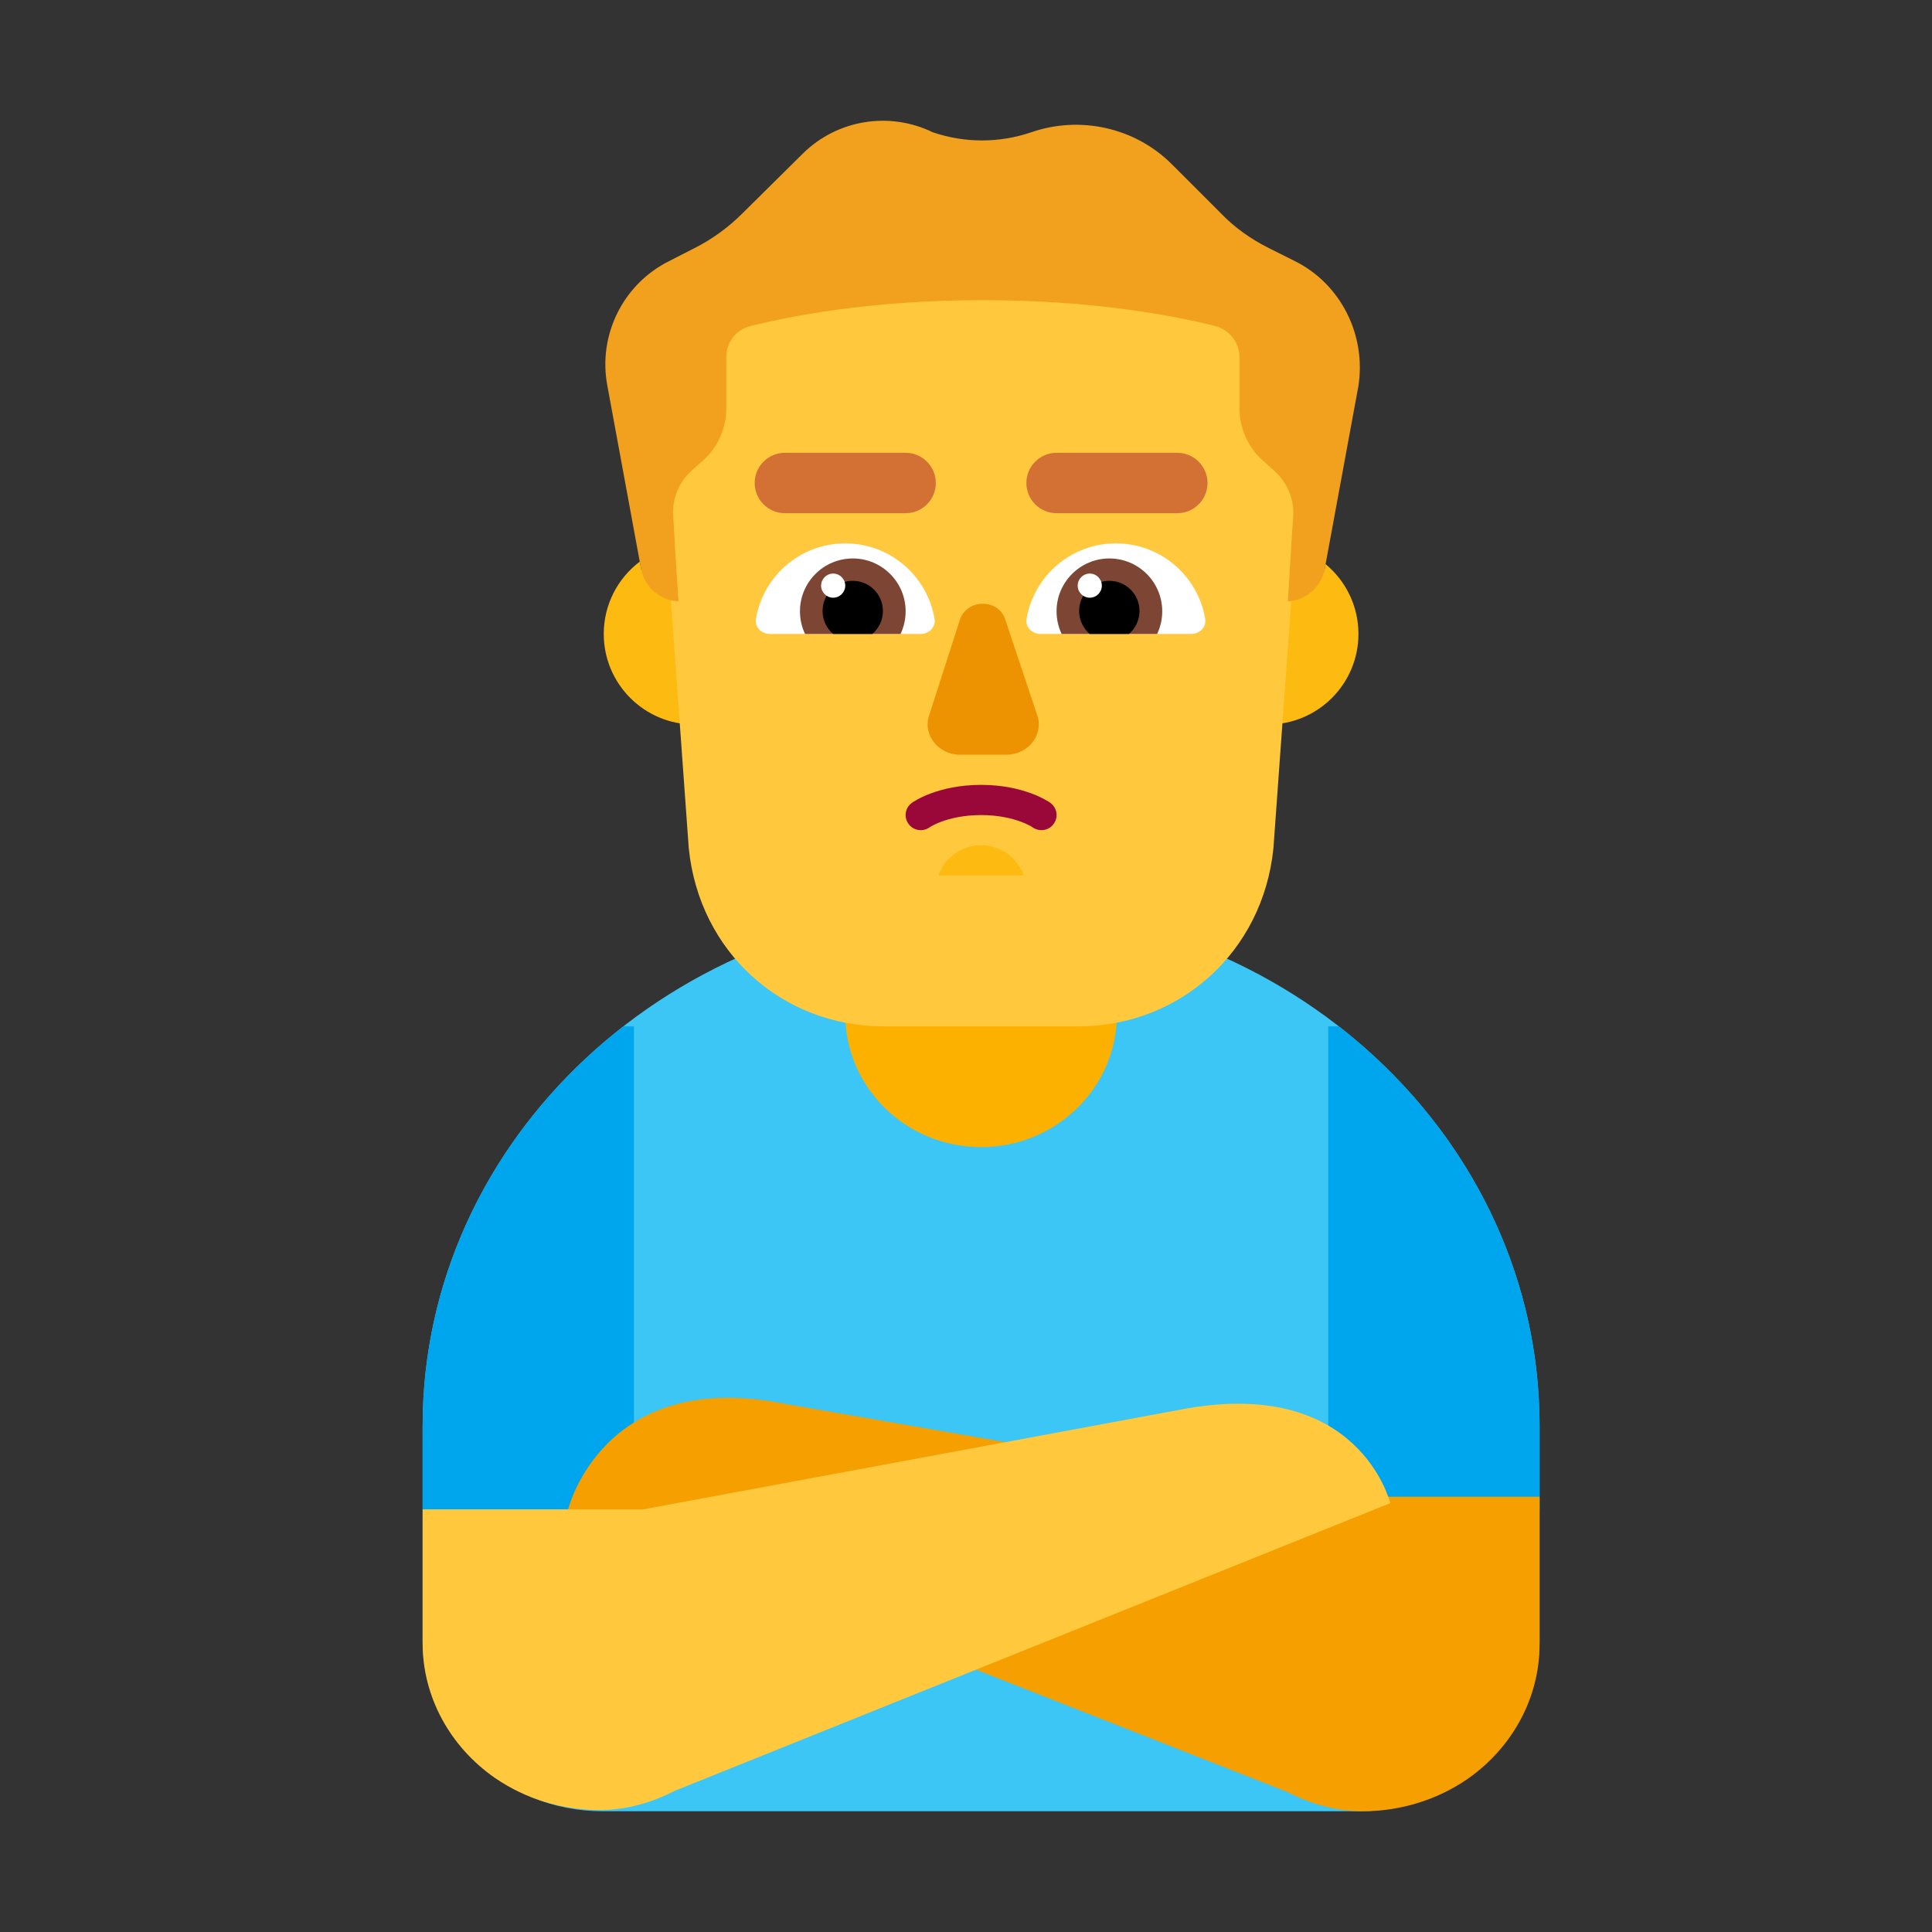 <svg width="32" height="32" viewBox="0 0 32 32" fill="none" xmlns="http://www.w3.org/2000/svg">
<rect x="0" y="0" width="32" height="32" fill="#333333" stroke="none"/>
<path d="M22.513 30C24.166 30 25.5 28.721 25.5 27.151V23.617C25.5 18.856 21.358 15 16.25 15C11.142 15 7 18.856 7 23.617V27.151C7 28.721 8.334 30 9.987 30H22.513Z" fill="#3BC6F6"/>
<path d="M10.5 25H7V23.617C7 20.957 8.292 18.58 10.324 17H10.5V25Z" fill="#00A6ED"/>
<path d="M22 25H25.5V23.617C25.5 20.957 24.207 18.58 22.176 17H22V25Z" fill="#00A6ED"/>
<path d="M12.99 23.25L21.85 24.79H25.5V27.24C25.5 28.12 25.05 28.95 24.3 29.47C23.79 29.82 23.18 30 22.57 30H22.56C22.13 30 21.71 29.88 21.32 29.68L9.41 25C9.41 25 9.98 22.65 12.99 23.25Z" fill="#F59F00"/>
<path d="M19.51 23.356L10.65 25H7V27.22C7 28.1 7.45 28.93 8.2 29.45C8.71 29.8 9.32 29.98 9.93 29.98H9.94C10.37 29.98 10.79 29.86 11.18 29.66L23.03 24.896C23.02 24.896 22.52 22.756 19.51 23.356Z" fill="#FFC83D"/>
<path d="M21.44 4.321L21.02 4.111C20.72 3.961 20.45 3.771 20.22 3.531L19.41 2.721C18.8 2.111 17.89 1.911 17.08 2.191C16.55 2.371 15.98 2.371 15.45 2.191C14.73 1.841 13.87 1.981 13.3 2.541L12.3 3.531C12.07 3.761 11.8 3.961 11.5 4.111L11.09 4.321C10.32 4.701 9.9 5.551 10.06 6.391L10.62 9.431C10.68 9.731 10.24 10.961 10.24 10.961H22.33C22.33 10.961 21.88 9.731 21.94 9.431L22.5 6.391C22.63 5.551 22.21 4.701 21.44 4.321Z" fill="#F1A11E"/>
<path d="M16.25 19C15.007 19 14 18.014 14 16.797V14.203C14 12.986 15.007 12 16.25 12C17.493 12 18.5 12.986 18.5 14.203V16.797C18.5 18.014 17.493 19 16.25 19Z" fill="#FCB100"/>
<path d="M21.386 9.05C21.356 9.508 21.33 9.961 21.33 9.961C21.63 9.941 21.88 9.731 21.94 9.431L21.956 9.344C22.288 9.619 22.5 10.035 22.5 10.5C22.5 11.328 21.828 12 21 12C20.172 12 19.5 11.328 19.5 10.5C19.5 9.672 20.172 9 21 9C21.133 9 21.263 9.017 21.386 9.05Z" fill="#FDBB11"/>
<path d="M10.596 9.303L10.62 9.431C10.68 9.731 10.94 9.951 11.24 9.961C11.24 9.961 11.208 9.501 11.179 9.034C11.282 9.012 11.39 9 11.5 9C12.328 9 13 9.672 13 10.5C13 11.328 12.328 12 11.5 12C10.672 12 10 11.328 10 10.5C10 10.011 10.234 9.576 10.596 9.303Z" fill="#FDBB11"/>
<path d="M11.112 9.944C11.153 9.953 11.196 9.959 11.24 9.961C11.24 9.961 11.18 9.101 11.15 8.541C11.13 8.251 11.25 7.981 11.46 7.791L11.64 7.631C11.89 7.411 12.03 7.091 12.03 6.761V5.911C12.03 5.671 12.19 5.461 12.43 5.401C13.06 5.241 14.41 4.971 16.28 4.971C18.15 4.971 19.5 5.241 20.13 5.401C20.36 5.461 20.53 5.671 20.53 5.911V6.761C20.53 7.091 20.67 7.411 20.92 7.631L21.11 7.801C21.32 7.991 21.44 8.271 21.42 8.551C21.38 9.101 21.33 9.961 21.33 9.961C21.349 9.96 21.368 9.957 21.387 9.955L21.092 14.048C20.919 15.769 19.537 17 17.861 17H14.639C12.953 17 11.581 15.769 11.408 14.048L11.112 9.944Z" fill="#FFC83D"/>
<path d="M16.957 14.5H15.543C15.646 14.209 15.924 14 16.25 14C16.577 14 16.854 14.209 16.957 14.5Z" fill="#FDBB11"/>
<path d="M15.105 13.297C14.992 13.377 14.966 13.533 15.047 13.645C15.126 13.757 15.281 13.783 15.394 13.705L15.4 13.701C15.406 13.697 15.418 13.69 15.435 13.68C15.468 13.662 15.521 13.636 15.593 13.609C15.737 13.556 15.958 13.5 16.25 13.5C16.542 13.5 16.763 13.556 16.907 13.609C16.979 13.636 17.032 13.662 17.066 13.68C17.082 13.69 17.094 13.697 17.1 13.701L17.106 13.705C17.106 13.705 17.106 13.705 17.106 13.705C17.219 13.783 17.374 13.757 17.453 13.645C17.534 13.533 17.508 13.377 17.395 13.297L17.394 13.295L17.392 13.294L17.386 13.29C17.381 13.287 17.375 13.283 17.367 13.278C17.352 13.268 17.331 13.256 17.305 13.242C17.252 13.213 17.177 13.176 17.081 13.141C16.887 13.069 16.608 13 16.25 13C15.892 13 15.613 13.069 15.419 13.141C15.323 13.176 15.248 13.213 15.195 13.242C15.169 13.256 15.148 13.268 15.133 13.278C15.125 13.283 15.119 13.287 15.115 13.29L15.109 13.294L15.106 13.295L15.105 13.297Z" fill="#990839"/>
<path d="M15.9 10.262L15.39 11.848C15.28 12.169 15.54 12.5 15.9 12.5H16.67C17.03 12.5 17.29 12.169 17.18 11.848L16.65 10.262C16.54 9.913 16.02 9.913 15.9 10.262Z" fill="#ED9200"/>
<path d="M15.479 10.251C15.502 10.387 15.388 10.5 15.25 10.5H12.75C12.612 10.5 12.498 10.387 12.521 10.251C12.639 9.541 13.256 9 14 9C14.743 9 15.361 9.541 15.479 10.251Z" fill="white"/>
<path d="M19.962 10.251C19.984 10.387 19.87 10.5 19.732 10.5H17.232C17.094 10.5 16.98 10.387 17.003 10.251C17.121 9.541 17.739 9 18.482 9C19.226 9 19.843 9.541 19.962 10.251Z" fill="white"/>
<path d="M15 10.125C15 10.259 14.97 10.386 14.916 10.5H13.334C13.28 10.386 13.25 10.259 13.25 10.125C13.25 9.642 13.642 9.25 14.125 9.25C14.608 9.25 15 9.642 15 10.125Z" fill="#7D4533"/>
<path d="M19.25 10.125C19.25 10.259 19.22 10.386 19.166 10.5H17.584C17.53 10.386 17.5 10.259 17.5 10.125C17.5 9.642 17.892 9.25 18.375 9.25C18.858 9.25 19.25 9.642 19.25 10.125Z" fill="#7D4533"/>
<path d="M14.624 10.12C14.624 10.272 14.556 10.408 14.449 10.5H13.799C13.692 10.408 13.624 10.272 13.624 10.12C13.624 9.844 13.848 9.62 14.124 9.62C14.4 9.62 14.624 9.844 14.624 10.12Z" fill="black"/>
<path d="M18.874 10.12C18.874 10.272 18.806 10.408 18.699 10.5H18.049C17.942 10.408 17.874 10.272 17.874 10.12C17.874 9.844 18.098 9.62 18.374 9.62C18.65 9.62 18.874 9.844 18.874 10.12Z" fill="black"/>
<path d="M13.8 9.9C13.91 9.9 14 9.81 14 9.7C14 9.59 13.91 9.5 13.8 9.5C13.69 9.5 13.6 9.59 13.6 9.7C13.6 9.81 13.69 9.9 13.8 9.9Z" fill="white"/>
<path d="M18.05 9.9C18.16 9.9 18.25 9.81 18.25 9.7C18.25 9.59 18.16 9.5 18.05 9.5C17.939 9.5 17.85 9.59 17.85 9.7C17.85 9.81 17.939 9.9 18.05 9.9Z" fill="white"/>
<path d="M13 7.5C12.724 7.5 12.5 7.724 12.5 8C12.5 8.276 12.724 8.5 13 8.5H15C15.276 8.5 15.5 8.276 15.5 8C15.5 7.724 15.276 7.5 15 7.5H13Z" fill="#D37034"/>
<path d="M17.5 7.5C17.224 7.5 17 7.724 17 8C17 8.276 17.224 8.5 17.5 8.5H19.5C19.776 8.5 20 8.276 20 8C20 7.724 19.776 7.5 19.5 7.5H17.5Z" fill="#D37034"/>
</svg>
